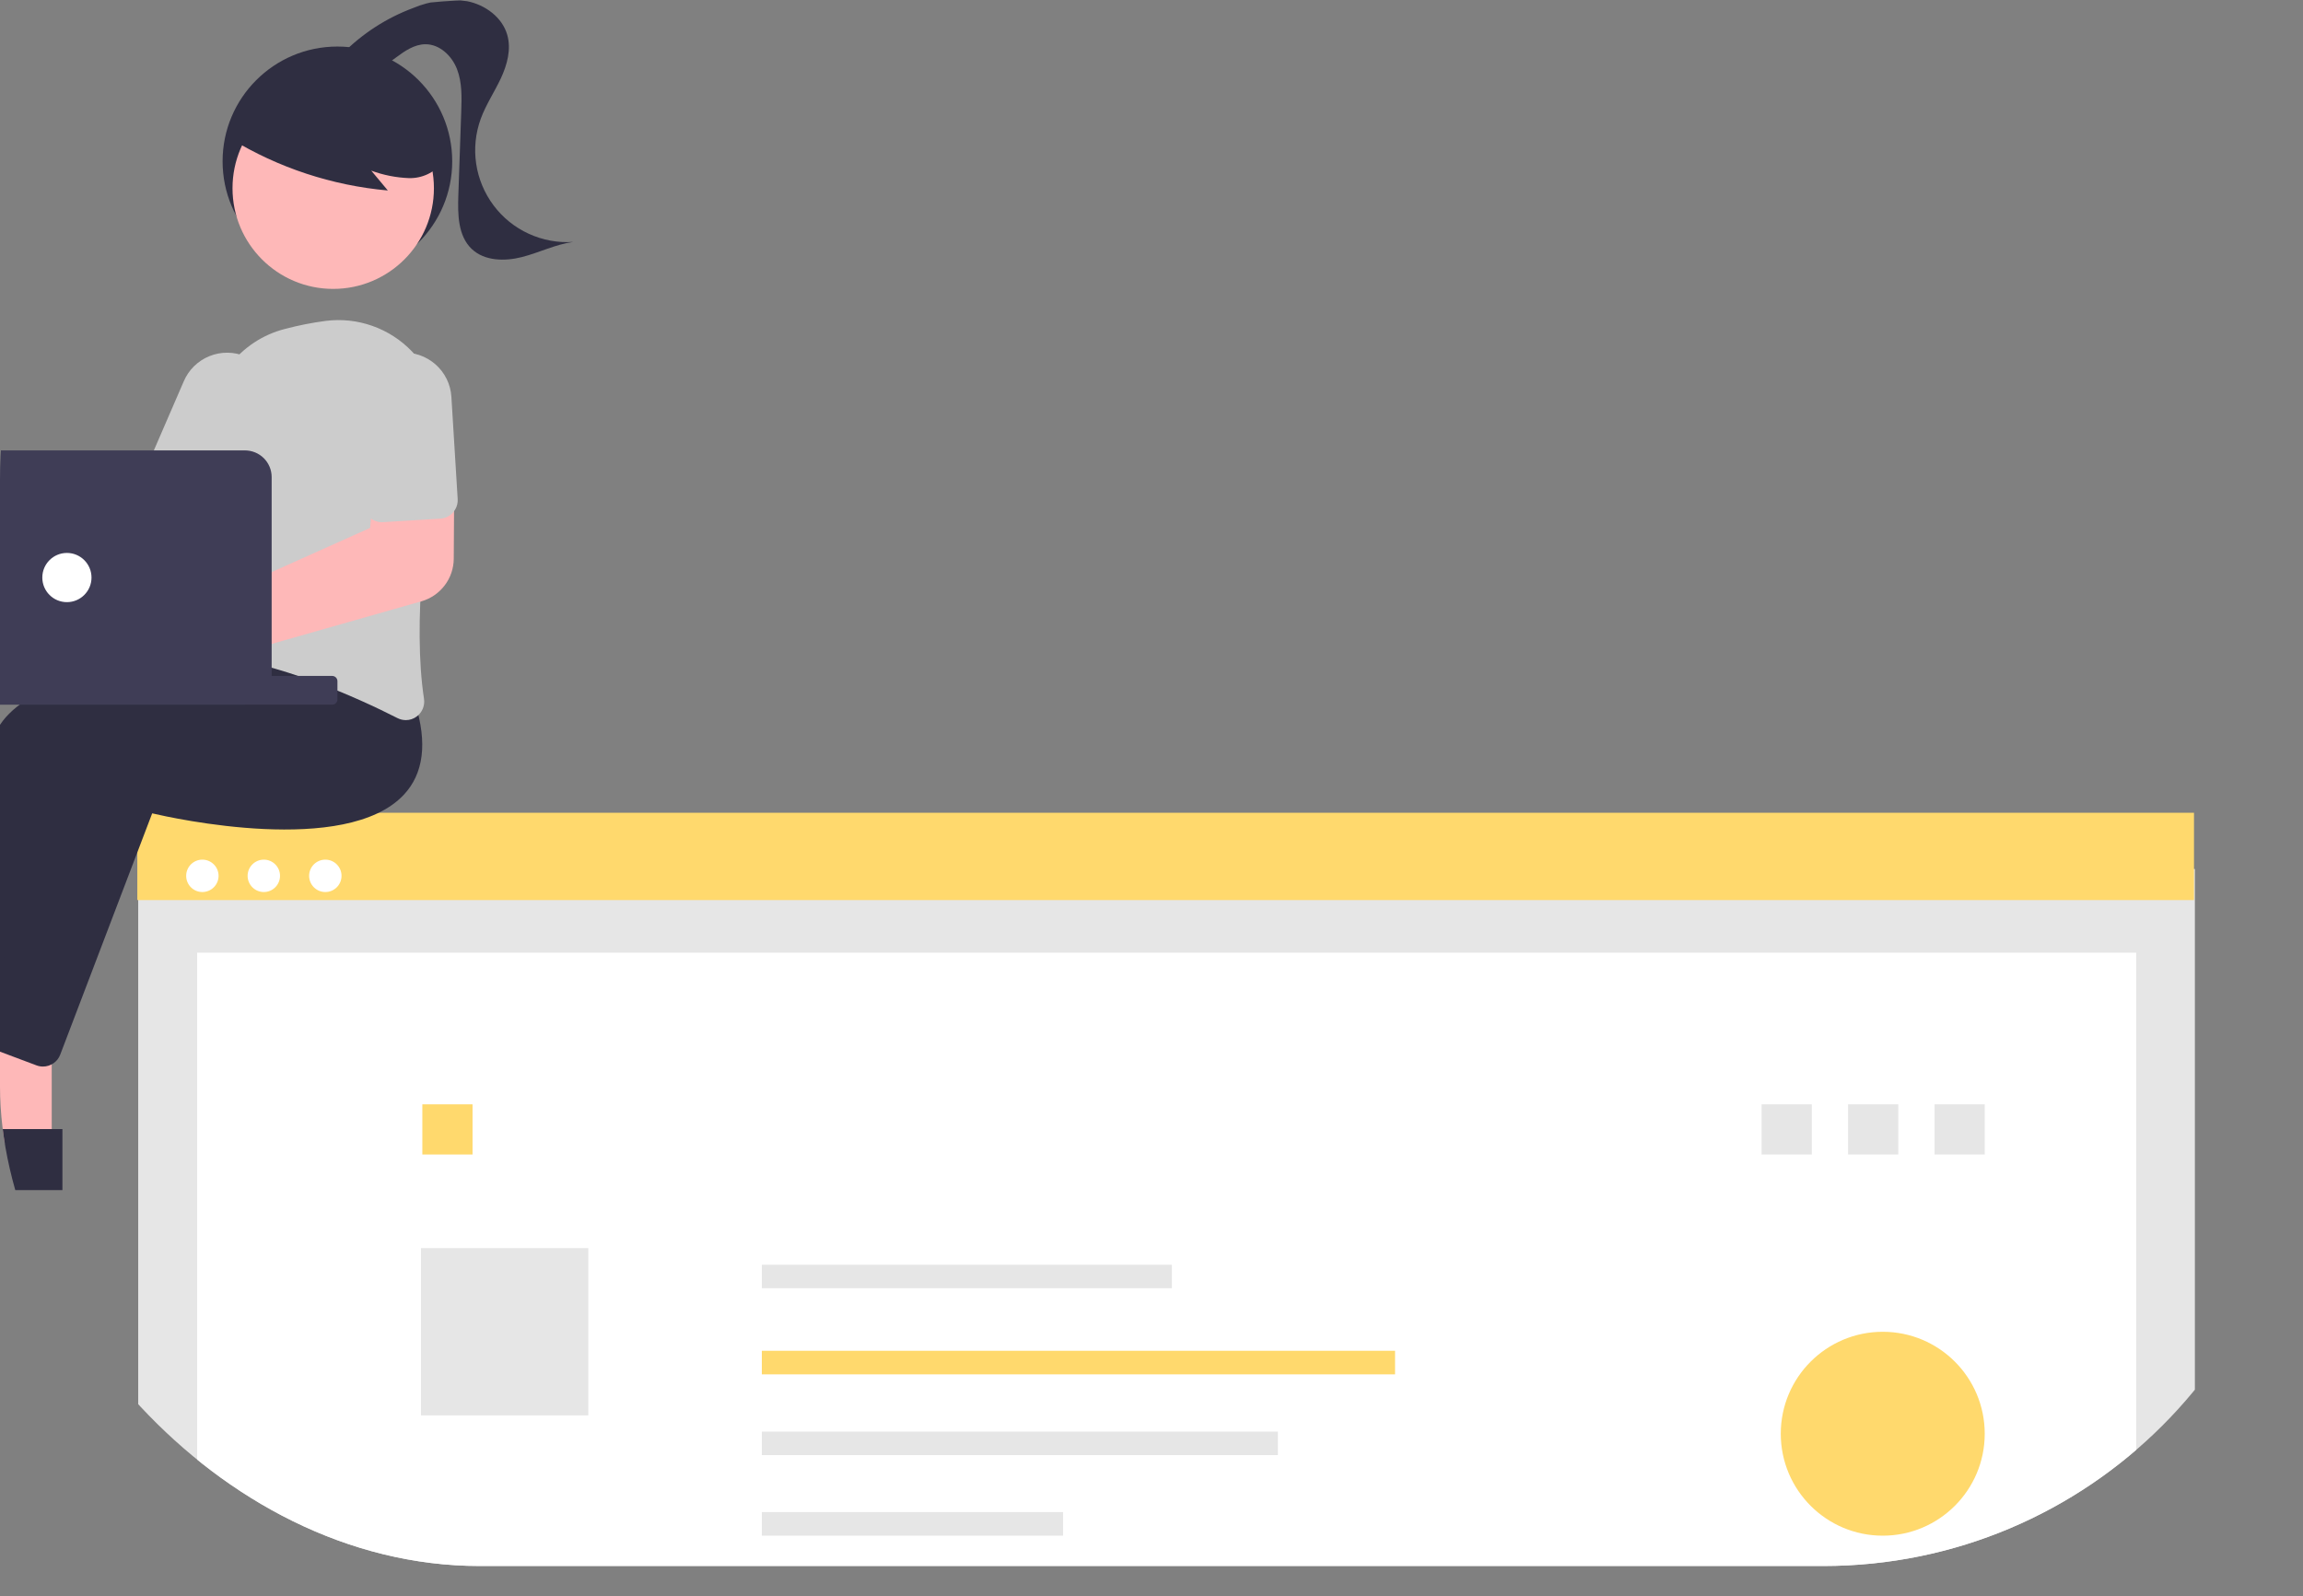 <svg width="75" height="52" viewBox="0 0 75 52" fill="none" xmlns="http://www.w3.org/2000/svg">
<rect x="0" y="0" width="75" height="52" fill="#808080" stroke="none"/>
<g clip-path="url(#clip0_216_6153)">
<path d="M71.479 28.308H4.501V60.09H71.479V28.308Z" fill="#E6E6E6"/>
<path d="M69.568 31.033H6.42V57.55H69.568V31.033Z" fill="white"/>
<path d="M59.004 35.973H57.368V37.608H59.004V35.973Z" fill="#E6E6E6"/>
<path d="M15.389 35.973H13.754V37.608H15.389V35.973Z" fill="#FFD96D"/>
<path d="M19.159 40.657H13.709V46.107H19.159V40.657Z" fill="#E6E6E6"/>
<path d="M71.45 26.475H4.472V29.32H71.45V26.475Z" fill="#FFD96D"/>
<path d="M6.59 29.058C6.881 29.058 7.118 28.822 7.118 28.53C7.118 28.239 6.881 28.003 6.59 28.003C6.299 28.003 6.063 28.239 6.063 28.53C6.063 28.822 6.299 29.058 6.59 29.058Z" fill="white"/>
<path d="M8.592 29.058C8.883 29.058 9.119 28.822 9.119 28.53C9.119 28.239 8.883 28.003 8.592 28.003C8.301 28.003 8.064 28.239 8.064 28.53C8.064 28.822 8.301 29.058 8.592 29.058Z" fill="white"/>
<path d="M10.595 29.058C10.886 29.058 11.122 28.822 11.122 28.53C11.122 28.239 10.886 28.003 10.595 28.003C10.303 28.003 10.067 28.239 10.067 28.53C10.067 28.822 10.303 29.058 10.595 29.058Z" fill="white"/>
<path d="M38.164 41.199H24.81V41.965H38.164V41.199Z" fill="#E6E6E6"/>
<path d="M45.432 44.002H24.81V44.769H45.432V44.002Z" fill="#FFD96D"/>
<path d="M41.616 46.633H24.81V47.4H41.616V46.633Z" fill="#E6E6E6"/>
<path d="M34.621 49.257H24.81V50.023H34.621V49.257Z" fill="#E6E6E6"/>
<path d="M61.821 35.973H60.185V37.608H61.821V35.973Z" fill="#E6E6E6"/>
<path d="M64.636 35.973H63.001V37.608H64.636V35.973Z" fill="#E6E6E6"/>
<path opacity="0.997" d="M61.314 50.025C63.148 50.025 64.635 48.538 64.635 46.704C64.635 44.87 63.148 43.383 61.314 43.383C59.48 43.383 57.993 44.87 57.993 46.704C57.993 48.538 59.48 50.025 61.314 50.025Z" fill="#FFD96D"/>
<path d="M10.988 8.994C13.053 8.994 14.727 7.32 14.727 5.255C14.727 3.19 13.053 1.516 10.988 1.516C8.923 1.516 7.249 3.19 7.249 5.255C7.249 7.32 8.923 8.994 10.988 8.994Z" fill="#2F2E41"/>
<path d="M1.685 37.244H0.047L-0.732 30.93H1.684L1.685 37.244Z" fill="#FEB8B8"/>
<path d="M-1.124 36.78H2.033V38.768H-3.112C-3.112 38.24 -2.902 37.735 -2.529 37.362C-2.157 36.989 -1.651 36.78 -1.124 36.78Z" fill="#2F2E41"/>
<path d="M-0.873 36.327L-2.435 35.837L-1.287 29.579L1.018 30.303L-0.873 36.327Z" fill="#FEB8B8"/>
<path d="M-0.339 33.811C-0.41 33.811 -0.481 33.798 -0.548 33.773L-1.753 33.322C-1.888 33.27 -2 33.172 -2.069 33.045C-2.138 32.918 -2.159 32.771 -2.129 32.629C-1.825 31.266 -0.792 26.625 -0.226 24.135C0.445 21.182 10.235 20.634 10.651 20.612L10.685 20.61L11.787 21.993C12.184 23.272 12.058 24.27 11.412 24.959C9.525 26.968 3.89 25.721 3.219 25.563L0.224 33.424C0.181 33.538 0.103 33.636 0.003 33.705C-0.097 33.774 -0.216 33.811 -0.338 33.811H-0.339Z" fill="#2F2E41"/>
<path d="M1.399 34.743C1.327 34.743 1.256 34.73 1.189 34.705L-0.015 34.253C-0.15 34.202 -0.263 34.104 -0.332 33.977C-0.4 33.85 -0.421 33.702 -0.391 33.561C-0.088 32.198 0.946 27.556 1.512 25.067C2.183 22.114 11.972 21.565 12.389 21.543L12.423 21.542L13.524 22.925C13.922 24.204 13.796 25.202 13.149 25.891C11.262 27.899 5.628 26.653 4.956 26.495L1.961 34.356C1.918 34.47 1.841 34.568 1.74 34.637C1.64 34.706 1.521 34.743 1.399 34.743L1.399 34.743Z" fill="#2F2E41"/>
<path d="M-2.088 15.514C-2.044 15.573 -2.004 15.636 -1.97 15.701L4.616 16.395L5.564 15.095L7.712 16.269L5.85 19.423L-2.226 17.364C-2.43 17.563 -2.69 17.695 -2.97 17.742C-3.251 17.79 -3.539 17.751 -3.797 17.631C-4.055 17.51 -4.27 17.314 -4.414 17.069C-4.558 16.823 -4.624 16.54 -4.602 16.256C-4.581 15.972 -4.474 15.701 -4.295 15.48C-4.116 15.259 -3.874 15.097 -3.601 15.016C-3.329 14.936 -3.038 14.94 -2.767 15.029C-2.497 15.118 -2.26 15.287 -2.088 15.514L-2.088 15.514Z" fill="#FEB8B8"/>
<path d="M13.218 23.458C13.122 23.458 13.029 23.435 12.944 23.392C11.627 22.722 9.063 21.562 6.685 21.32C6.604 21.312 6.525 21.287 6.454 21.247C6.382 21.206 6.32 21.152 6.272 21.086C6.222 21.02 6.186 20.944 6.167 20.863C6.148 20.783 6.146 20.699 6.16 20.617C6.375 19.43 6.867 16.405 6.804 13.981C6.785 13.236 7.021 12.506 7.471 11.912C7.922 11.319 8.562 10.896 9.285 10.714C9.72 10.599 10.162 10.512 10.608 10.453C11.121 10.388 11.642 10.444 12.129 10.617C12.617 10.789 13.057 11.074 13.415 11.447C13.772 11.82 14.038 12.272 14.189 12.767C14.341 13.261 14.375 13.784 14.288 14.293C13.864 16.805 13.436 20.314 13.808 22.763C13.825 22.873 13.811 22.985 13.768 23.088C13.726 23.19 13.655 23.279 13.565 23.344C13.464 23.418 13.343 23.458 13.218 23.458Z" fill="#CCCCCC"/>
<path d="M6.924 17.07C6.842 17.07 6.76 17.053 6.685 17.02L4.97 16.278C4.824 16.215 4.709 16.096 4.65 15.947C4.591 15.799 4.594 15.634 4.657 15.488L5.983 12.425C6.062 12.239 6.176 12.07 6.32 11.929C6.464 11.788 6.634 11.676 6.821 11.601C7.008 11.525 7.208 11.487 7.41 11.489C7.611 11.491 7.811 11.532 7.996 11.611C8.182 11.69 8.35 11.804 8.492 11.948C8.633 12.092 8.745 12.262 8.82 12.449C8.896 12.636 8.934 12.836 8.932 13.037C8.93 13.239 8.889 13.438 8.81 13.624C8.807 13.631 8.804 13.638 8.801 13.644L7.475 16.708C7.429 16.815 7.351 16.907 7.254 16.971C7.156 17.036 7.041 17.07 6.924 17.07Z" fill="#CCCCCC"/>
<path d="M10.851 9.411C12.662 9.411 14.131 7.943 14.131 6.132C14.131 4.321 12.662 2.852 10.851 2.852C9.04 2.852 7.572 4.321 7.572 6.132C7.572 7.943 9.04 9.411 10.851 9.411Z" fill="#FEB8B8"/>
<path d="M7.513 4.519C9.066 5.467 10.818 6.044 12.63 6.205L12.091 5.559C12.484 5.704 12.897 5.786 13.316 5.802C13.525 5.808 13.733 5.765 13.923 5.676C14.113 5.587 14.279 5.455 14.409 5.29C14.514 5.119 14.577 4.925 14.592 4.725C14.606 4.524 14.572 4.323 14.492 4.138C14.328 3.77 14.072 3.45 13.749 3.209C13.176 2.756 12.501 2.452 11.782 2.324C11.063 2.195 10.324 2.246 9.63 2.473C9.154 2.615 8.728 2.889 8.4 3.262C8.089 3.646 7.491 3.987 7.65 4.455L7.513 4.519Z" fill="#2F2E41"/>
<path d="M11.144 1.757C11.798 1.094 12.589 0.582 13.462 0.258C14.016 0.025 14.623 -0.051 15.217 0.04C15.803 0.158 16.357 0.563 16.52 1.138C16.654 1.607 16.516 2.113 16.309 2.556C16.101 2.999 15.825 3.409 15.657 3.867C15.486 4.336 15.434 4.839 15.507 5.332C15.58 5.825 15.775 6.293 16.074 6.691C16.373 7.09 16.767 7.408 17.22 7.615C17.673 7.823 18.171 7.915 18.669 7.881C18.093 7.958 17.563 8.229 17 8.373C16.438 8.517 15.774 8.507 15.356 8.104C14.914 7.677 14.905 6.984 14.926 6.37L15.021 3.632C15.037 3.167 15.051 2.686 14.883 2.252C14.715 1.817 14.317 1.437 13.851 1.441C13.498 1.444 13.185 1.658 12.902 1.869C12.619 2.08 12.32 2.305 11.968 2.336C11.617 2.367 11.215 2.107 11.241 1.755" fill="#2F2E41"/>
<path d="M5.336 22.616C5.119 22.616 4.904 22.567 4.708 22.474C4.512 22.381 4.338 22.246 4.201 22.078C4.063 21.909 3.964 21.713 3.912 21.502C3.859 21.291 3.854 21.071 3.897 20.858C3.94 20.645 4.029 20.444 4.159 20.27C4.289 20.095 4.455 19.952 4.647 19.85C4.839 19.748 5.051 19.689 5.268 19.679C5.485 19.669 5.702 19.707 5.902 19.79C5.963 19.816 6.021 19.845 6.077 19.879L12.052 17.197L12.219 15.577L14.794 15.508L14.777 18.206C14.774 18.518 14.671 18.821 14.481 19.07C14.292 19.319 14.028 19.5 13.728 19.587L6.742 21.575C6.728 21.621 6.712 21.666 6.694 21.711C6.582 21.979 6.393 22.207 6.152 22.368C5.91 22.529 5.627 22.616 5.337 22.616L5.336 22.616Z" fill="#FEB8B8"/>
<path d="M14.577 16.831C14.504 16.868 14.424 16.89 14.342 16.895L12.476 17.009C12.317 17.019 12.161 16.965 12.041 16.86C11.922 16.754 11.849 16.605 11.839 16.447L11.635 13.115C11.61 12.708 11.748 12.309 12.018 12.004C12.287 11.7 12.667 11.514 13.073 11.489C13.479 11.464 13.879 11.602 14.184 11.871C14.489 12.14 14.675 12.52 14.7 12.926L14.905 16.258C14.912 16.375 14.885 16.492 14.826 16.593C14.768 16.695 14.682 16.778 14.577 16.831H14.577Z" fill="#CCCCCC"/>
<path d="M10.82 22.019H-0.325C-0.418 22.019 -0.494 22.095 -0.494 22.189V22.785C-0.494 22.878 -0.418 22.954 -0.325 22.954H10.82C10.913 22.954 10.989 22.878 10.989 22.785V22.189C10.989 22.095 10.913 22.019 10.82 22.019Z" fill="#3F3D56"/>
<path d="M-4.772 22.083V15.54C-4.772 15.31 -4.681 15.09 -4.518 14.927C-4.355 14.764 -4.135 14.673 -3.905 14.672H7.979C8.209 14.673 8.43 14.764 8.593 14.927C8.755 15.09 8.847 15.31 8.847 15.54V22.083C8.847 22.313 8.755 22.534 8.593 22.697C8.43 22.859 8.209 22.951 7.979 22.951H-3.905C-4.135 22.951 -4.355 22.859 -4.518 22.697C-4.681 22.534 -4.772 22.313 -4.772 22.083Z" fill="#3F3D56"/>
<path d="M2.179 19.615C2.621 19.615 2.98 19.256 2.98 18.814C2.98 18.371 2.621 18.012 2.179 18.012C1.736 18.012 1.378 18.371 1.378 18.814C1.378 19.256 1.736 19.615 2.179 19.615Z" fill="white"/>
</g>
<defs>
<clipPath id="clip0_216_6153">
<rect width="75" height="51.013" rx="15.625" fill="white"/>
</clipPath>
</defs>
</svg>
